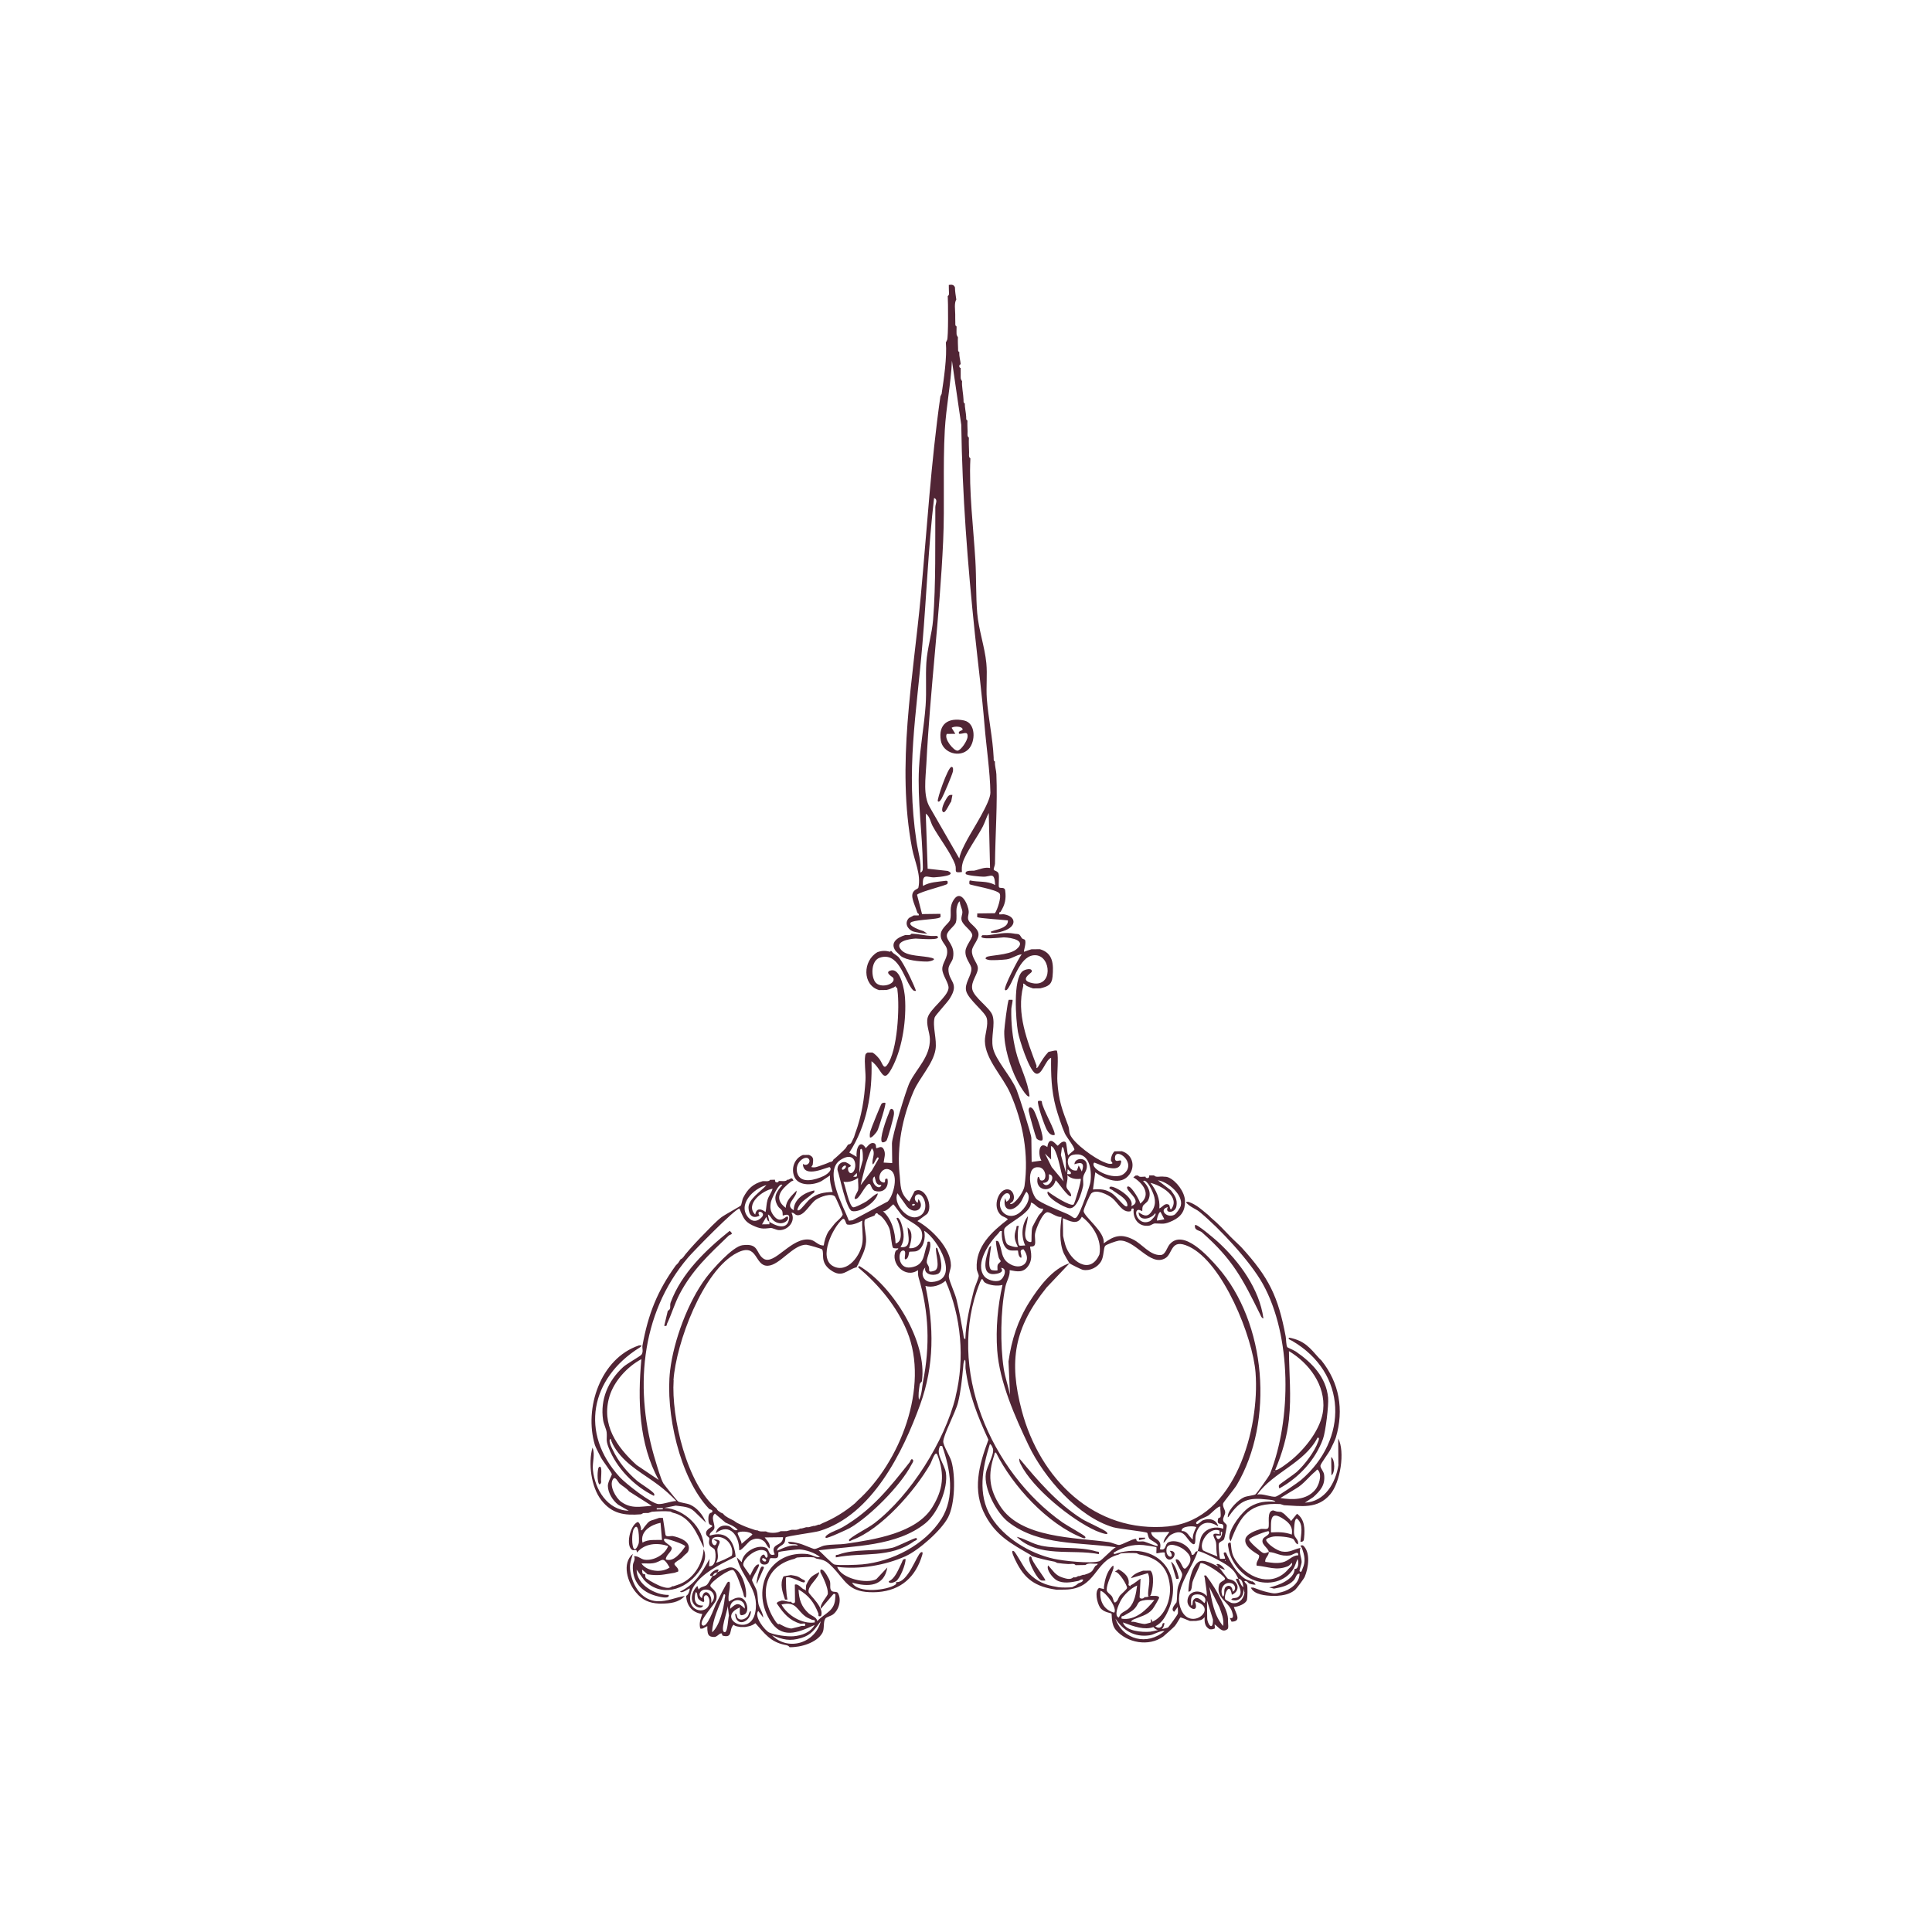 <svg viewBox="0 0 400 400" xmlns="http://www.w3.org/2000/svg" id="Illustration"><defs><style>.cls-1{fill:#512535;}</style></defs><path d="M251.83,323.87c.22.17.35.41.51.63.41.18.85.44,1.27.49-.31-.54-1.22-1.45-1.78-1.12Z" class="cls-1"></path><path d="M259.22,327.45c-.41-.22-.96-.26-1.51-.63-1.73-1.17-3.06-3.49-3.88-5.38-1.05-.26.02,1.03-.23,1.27-.04.03-.97.05-1,.01-.11-.11-.37-2.78-.26-3.12.15-.46.9-.54,1.09-.94.12-.26.63-2.64.55-2.87-.12-.38-.68-.55-.74-1.06-.07-.57.4-1.08.42-1.56.03-.62-.61-1.2-.42-1.92.06-.23,2.36-3.03,2.81-3.78,7.79-13.19,6.18-33.6-3.96-45.14-1.88-2.14-7.11-8.02-9.93-4.7-.6.71-.84,2.15-1.85,2.21-2.21.12-3.85-2.29-5.67-3.2-2.52-1.26-3.96-.82-6.15.79.45-2.27-4.01-5.46-4.14-6.68-.04-.41,1.31-3.41,1.6-3.68,1.03-.93,3.35.22,4.31.97,1.17.92,2.1,3.14,3.8,2.74.26-.06,0-.79.66-.52-.25,2.05,1.03,3.83,3.2,3.49.46-.07.8-.45,1.23-.45,1.58.01,1.82.29,3.63-.56,1.78-.84,2.63-2.1,2.56-4.14-.06-1.8-1.78-4.13-3.43-4.83-.5-.21-.8-.1-1.19-.18-.56-.05-1.41.24-1.78-.23-.17-.01-.34.01-.51,0h-.51s.04.24,0,.26c-.02.39-.74.4-.76,0-.08,0-.17.01-.25,0-.41,0-1.05.17-1.27-.24-.16-.02-.34.03-.51,0l-.49.37c1.99,1.2,3.81,3.58,1.44,5.44-.18-.82-1.63-3.23-2.33-3.51-.31-.12-.49.07-.37.38.41,1.03,3.16,2.76.8,3.67.95-1.71-3.77-4.47-4.36-4-.45.37.37.56.48.65.96.77,2.7,1.56,3.06,2.77.1.33.15.78-.32.59-.54-.22-2.04-2.17-2.86-2.71-1.28-.83-2.39-.88-3.89-.76l.47-3.55c1.99,1.38,5.31,2.92,7.09.42,1.27-1.78.55-4.17-1.58-4.79l-1.52.02c-.49.44-.81,1.37-.73,2.04,0,.03.37.19.26.5-.68.16-1.01-.05-1.52-.23-1.98-.71-6.42-3.9-7.22-5.8-.24-.58-.14-1.17-.34-1.71-1.33-3.55-2.01-5.25-2.28-9.2-.11-1.66.28-4.98-.06-6.31-.08-.31-.39-.1-.52-.15l-1.26.27c-.88.91-1.37,1.78-1.99,2.81-.08.13-.34.64-.5.51-.03-.16.04-.39,0-.51-1.91-5.14-4.19-10.72-2.74-16.43.04-.14-.03-.34,0-.51.12-.1.61.42.76.5.36.17.89.38,1.27.49l1.52-.02c1.52-.38,2.36-.69,2.52-2.42.23-2.54.14-4.88-2.62-5.68l-1.77.02c-.57.17-.97.33-1.51.52-.15-.16.55-1.87.17-2.48-.07-.11-.44-.15-.58-.3-.22-.24-.37-.64-.57-.77-.37-.23-.82-.12-1.09-.22-1.89-.34-3.45.11-5.31.32-.41.05-.85-.02-1.26.02-1.28,1.12,4.14.43,4.45.44,1.61.05,4.88.66,2.55,2.51-1.58,1.25-5.74,1.16-6.18,1.6-.4.39.11.44.36.53.51.19,3.14.01,3.82-.08,1.23-.17,1.98-.92,3.15-1.05-.66.83-3.85,6.95-3.45,7.38.28.3.68-.39.8-.59,1.24-1.98,2.51-6.78,5.56-6.6,3.22.2,3.56,6.61-.63,5.79-3.04-.59-.28-2.08-.21-2.35.22-.9-1.37-.56-1.91-.11-1.99,1.67-1.37,10.01-.94,12.52.27,1.59,2.29,7.92,3.62,8.61,1.31.69,2.07-2.85,3.25-3.22-.05,3.48.06,6.79.96,10.17.38,1.42,1.29,4.2,1.89,5.5.33.73,2.04,2.84,1.97,3.36-.01.09-1.1.89-1.27,1.18-.28-.5-.28-2.57-.56-2.76-.71-.46-1.52.75-1.62.75-.21,0-1.77-2.44-2.15.28-1.84-1.4-1.97,1.61-1.23,2.8l-2.02.28-.06-4.94c0-.81-2.55-8.74-3.04-9.96-1.15-2.86-4.42-6.2-4.93-8.8-.43-2.21.53-4.72-.06-6.61-.5-1.61-3.84-3.7-4.2-5.44-.35-1.67,1.26-3.15,1.15-4.5-.07-.93-1.31-2.07-1.22-3.51.07-1.04,1.52-2.31,1.35-3.54-.18-1.21-1.74-1.93-2.08-2.77-.25-.61.11-1.19.06-1.81-.1-1.41-1.6-4.62-3.05-2.47-1.14,1.69-.41,2.86-.8,4.23-.19.67-1.79,1.63-1.93,2.88-.19,1.56,1.11,2.14,1.29,3.27.27,1.7-1,2.66-.98,4.05.02,1.29,1.42,2.93,1.29,3.98-.22,1.81-3.85,4.27-4.32,6.06-.37,1.44.43,3.02.46,4.43.08,3.66-2.7,6.03-4.17,8.96-.76,1.51-3.7,11.29-3.68,12.67l.05,3.8v.25s-1.77-.1-1.77-.1c.09-.96.49-1.77.03-2.72-.5-1.04-1.35-.08-1.58-.3-.06-.06.08-.82-.42-.99-.76-.26-1.27.56-1.73,1.02-1.27-2.04-2.12.3-1.88,1.8l-1.53-.88c3.62-5.54,4.81-12.34,4.59-18.92,2.41,1.72,2.3,5.39,4.54.8,1.93-3.96,2.7-9.55,2.4-13.94-.09-1.3-.83-6.24-2.97-5.64-1.4.39.44,1.36.51,1.49.76,1.33-2.77,2.44-3.78.79-.83-1.34-.73-4.37,1.04-4.94,3.78-1.23,4.91,4.02,6.46,6.22.24.35.48.75.98.66.1-.1-.92-2.26-1.08-2.61-.53-1.15-1.75-3.56-2.55-4.44-.12-.13-.78-.58-1.02-.75-.17-.12-.33-.42-.51-.5l-.15.2c-.92-.24-1.74-.26-2.64.09-3.05,1.75-3.17,6.82.35,7.85l1.52-.02c.85-.18,1.04-.38,1.51-.53l.37-.26.13.25c.3.13.24.35.27.61.47,3.54.02,12.53-2.14,15.46-.78,1.05-.97-.48-1.65-1.31-.36-.44-.89-1.02-1.39-1.27h-1.01c-.3.22-.42.19-.49.65-.23,1.43.15,3.51.06,5.07-.23,3.87-.79,7.43-2.14,11.05l-.24.76c-.07.17-.16.34-.25.51-.27.54-.26.87-1,1.03-.18.24-.31.53-.5.77l-.5.51c-.38.38-1.65,1.55-2,1.8-.12.36-.38.5-.75.52-.4.21-1.54.63-2.02.78-.58.18-1.01.43-1.77.27-.1-.06.23-.37.25-.51.13-1.13.23-1.61-.78-2.02l-1.27.02c-1.78.71-2.51,2.86-1.72,4.58.9,1.94,3.96,1.7,5.58.82l1.76-1.16c-.08,1.17.23,2.3.55,3.41-1.88.09-3.16.28-4.67,1.45-.6.47-1.79,2.1-2.25,2.31-.81.36-.06-.89.12-1.13.67-.92,1.66-1.4,2.43-2.13.27-.25.7-.27.57-.82-2.03.43-4.24,1.8-4.26,4.1-2.07-1.13.72-2.6.59-4.06-.99,1.03-2.19,2.06-2.24,3.57-2.7-1.99-.88-3.9,1.1-5.44.36-.28.73.05.22-.65-.08.02-.18-.02-.25,0l-.5.26c-.08.01-.17,0-.25,0-.27.42-1.04.27-1.52.27-.08,0-.17,0-.25,0-.01.39-.73.4-.76,0-.04-.02.03-.22,0-.25h-.51c-.17.02-.34,0-.51.01-.28.45-1.04.23-1.52.27-2.03.56-3.1,1.57-4.05,3.42-.25.48-.32,1.4-.51,1.64-.15.19-3.32,1.89-4.04,2.44-.63.48-1.33,1.19-1.92,1.75l-1.5,1.54c-1.36,1.37-2.77,2.87-4,4.36-.31.37-.5.83-1,1.03-.19.23-.32.53-.5.77l-.5.51c-3.84,5.32-5.71,10.09-6.89,16.55-.11.6.24,1.28-.21,1.92-.2.29-3.04,1.87-3.79,2.56-3.1,2.83-4.79,6.73-4.16,10.94.13.88.68,1.93.74,2.58.13,1.37-.24,1.49.41,3.17,1.62,4.22,5.28,7.96,9.31,9.95.17.05.18-.23.12-.38-.25-.56-2.89-2.14-3.58-2.74-2.07-1.78-3.84-3.92-5.01-6.4-.21-.44-1.04-1.98-.42-2.27.21.83.66,1.6,1.14,2.3,2.28,3.32,5.8,5.03,8.84,7.35,1.29.98,2.48,2.06,3.61,3.23-1.14.05-2.57.67-3.68.64-1.46-.04-6.88-4.32-8.02-5.57-8.37-9.14-6.06-20.46,4.06-26.8.46-.29.7-.56-.1-.47-7.97,2.68-11.42,13.02-9.11,20.63.12.39.94,1.98,1.2,2.49.42.81,2.2,3.09,2.31,3.53.04.16-.85,1.61-.83,2.43.02,1.44,1.02,3.05,2.15,3.9l2.17,1.24c-4.4-.09-7.01-4.44-7.41-8.42-.17-1.68.51-3.18-.09-4.65-.92,3.22-.28,8.16,1.8,10.85,2.22,2.87,4.77,3.23,8.24,2.96l.5-.26c.33-.03.68.01,1.01-.01l.76-.26c1.02-.09,2.82-.16,3.8-.05l.51.25c3.63.81,4.98,4.19,6.42,7.27.13-4.1-4.11-8.15-8.2-8.26l2.4-.48c1.39.22,2.71.15,3.81,1.17l2.45,2.37c-.59-1.53-1.8-3.1-3.34-3.75-.69-.29-2.03-.39-2.47-.68-.2-.13-2.83-3.41-3.01-3.7-.53-.88-1.25-3.4-1.59-4.52-4.47-14.41-3.33-30.5,6.7-42.25,1.12-1.31,9.76-10.17,10.63-10.14.75,1.62.89,2.62,2.64,3.44,1.68.79,2.21.78,3.78.59.44-.06,1.13.4,1.75.43,1.86.1,3.54-1.82,2.61-3.59.51-.09.67.43,1.16.5,1.45.2,2.67-2.35,3.89-3.2.81-.57,3.21-1.49,3.97-.64.13.15,1.57,3.44,1.58,3.64.01.53-1.3,1.48-1.7,2-.28.36-1.13,1.4-1.25,1.59-.47.75-.87,1.97-.97,2.87-1.06.12-1.74-.98-2.73-1.17-3.92-.77-7.5,5.5-9.79,3.88-1.58-1.12-.83-3.23-4.33-2.75-2.04.28-6.18,4.97-7.49,6.7-3.75,4.95-6.74,13.06-7.47,19.23-1.02,8.59,1.95,22.23,8.04,28.62.21.22.98.2.64.74-.1.16-.78-.09-.76,1.41.02,1.42.43,1.02.79,1.39.24.24-1.39.59-1.26,1.65.06.5.55.65.65.88.13.32-.24.83.08,1.47.25.49.92.59,1.06.97.32.9.34,3.58-1.18,3.39l.11-1.52c-1.6,2.86-3.05,5.31-6.12,6.79.39.49,1.94-.75,2.01-.66.01.47-.29,1.36-.74,1.53.1,2.05,1.27,3.49,3.34,3.76-.3.94-.64,1.62-.49,2.67.09.64.27.26.53.36l1-.52c.02.25-.01.51.01.76.09.86.15,1.49,1.41,1.49.68,0,1.14-.93,1.59-.71.04.02.02.4.22.45,2.15.54,1.19-1.34,2.21-2.27.45.39.9.35,1.4.46h1.01c.91-.17,1.29-.2,2.11-.78,1.94,2.16,3.09,3.85,6.04,4.47.4.08.78.1,1.02.49,2.23.08,5.66-.89,6.82-2.98.45-.81.11-2.21.59-2.93.26-.38,1.13-.5,1.64-.9,1.23-.97,1.77-3.1.94-4.46-.29-.26-.76-.15-1.02-.24-.83-.3-.4-1.35-.59-2.09-.14-.56-1.11-2.25-1.62-2.44-.56-.21-.32.46-.37.51.58,1.08,1.61,3.23,1.55,4.43-.03.57-1.75,2.17-1.46,3.16l2.62-3.07c.55-.11.39.24.38.62-.06,3-2.06,3.2-3.73,4.99-.15-.86-1.18-1.06-1.8-1.62-1.52-1.38-1.99-2.89-2.08-4.92,2.14,1.24,3.2,2.67,4.09,4.92.14.37-.23.74.54.59.85-1.67-2.43-4.42-2.54-4.94-.28-1.36,2.12-2.87,2.18-4.17-1.52.85-1.81.87-2.64,2.57-.13.26-.05.62-.11.76v.51s-.25-.25-.25-.25c-.44.13-1.28-1.33-2.04-.99l.04,3.54c-.01.39-.74.4-.76,0-.17,0-.34.02-.51,0-.39-.03-.8-.23-1.27-.24-.08,0-.17,0-.25,0l-.76.26c-.36.36-.27.24,0,.64,1.19,1.78,2.46,3.23,4.61,3.86.25.07.71-.06,1.01-.01.16.81-.29.39-.75.51-.36.1-.59.19-1.01.27-1,.17-.78.43-2.03.03-.46-.15-1.07-.51-1.53-.74-.06-.03-.17.36-.77-.5-3.52-5.11-2.61-11.41,3.89-12.97l.5-.26c.85-.11,2.7-.14,3.54-.04l.51.25c1.32.25,1.84.35,2.8,1.23l.51.5c2.68,2.75,3.2,5.02,7.66,5.22.55.03,1.22.02,1.77-.02,4.77-.37,7.83-3.12,9.18-7.68.1-.33.17-.77-.29-.53-.81.42-2.7,6.42-5.12,6.14.03.24.08.37-.15.53-1.61,1.15-7.77,1.94-8.97-.42,3.31.95,6.64.85,7.3-3.13l-2.27,2.41c-1.96,1.06-7.31-.09-8.11-2.54,4.54.6,9.99-.32,14.15-2.2,2.74-1.24,7.42-5.36,8.81-8.04,1.45-2.79,1.55-8.58.7-11.59-.27-.98-1.71-3.25-1.7-4.12.03-1.37,2.55-6.04,3.05-8.04.58-2.31.83-4.81,1.05-7.1.06-.57.03-1.28.36-1.78.25,0,.11,1.43.15,1.77.66,5.31,2.52,9.97,4.74,14.78-1.92,5.15-3.45,10.5-.61,15.73,2.28,4.2,5.36,5.8,9.26,8.07.11.06.22.11.26.25,1.59.55,3.17.89,4.83,1.21l.51.25c.75.12,1.52.18,2.28.23.48.03,1.23-.21,1.52.23.67,0,1.35-.02,2.03-.03.6-.55,1.74-.17,2.53-.28.03.3-.41.38-.5.51-.56.81-.4,1.06-1.5,1.54l-.76.26c-.07.03-.18-.02-.25,0l-.76.26c-.08.02-.17-.01-.25,0l-.5.26c-.16.02-.34,0-.51,0-.63.59-1.57.25-2.28.03-1.49-.47-1.93-1.46-2.94-2.5-.45.94,1,2.63,1.76,3.07,1.33.77,3.06.43,4.49.14.21-.04.57-.44,1.01-.26-.09.58-.72.59-1,.77-.25.16-.39.39-.75.52l-.5.26c-.62.11-2.12.1-2.79.03l-1.27-.24c-2.21-.42-4.04-1.52-5.46-3.25-.59-.72-2.2-3.8-2.61-4-.82-.39.27,1.73.37,1.93,1.89,3.95,4.2,5.46,8.47,6.06.59,0,1.18-.01,1.77-.02,6.59-.11,6-5.99,11.05-7.23l.5-.26c.77-.11,2.5-.12,3.29-.04l.51.25c3.83.63,6.06,2.66,6.38,6.67.21,2.68-1.02,6.11-3.63,7.26-.08-.23-.14-.44-.34-.54-.01.23.02.45.07.65-.1.03-.18.09-.28.12-1.27.37-1.09.25-2.28.03-.29-.05-.54-.17-1.02-.24-.16-.02-.34.02-.51,0-.12-.13.31-.43.5-.51,1.35-.59,2.8-.84,3.88-2.09.22-.25,1.41-2.27,1.38-2.4-.11-.5-1.15-.35-1.52-.37-.16,0-.34,0-.51,0-.38.27-.33.2-.76.26-.08.01-.17,0-.25,0-.1.37-.98.43-1.01.01l.2-3.8c-.07-.1-1.56,1.22-2.01,1.29l-.12.25-.38-.25c.37-1.6-.87-2.62-2.07-3.27l-.75.51c.89-.08,2.61,2.9,2.53,3.36-.05.3-1.15,1.21-1.46,1.57-.29.35-.39.87-.63,1.14-.75.86-.66-.42-1.04-.97-.31-.45-1.07-.82-1.08-1.35-.02-1.24,1.08-3.27,1.41-4.5-.07-.04.2-.9-.39-.25-1.01,1.11-1.39,2.64-1.59,4.08-.02.16.02.34,0,.51l-1.01-.24c-.98.69-.4,3.11.19,4.03.67,1.04,2.26,1.15,2.38,1.28.12.14-.13,2.23.92,3.42,2.33,2.67,6.82,3.48,9.79,1.34.27-.2,2.14-1.88,2.4-2.17.33-.36,1.06-1.71,1.14-1.77.14-.1,1.58.59,2.01.72l1.27-.02c.77-.17,1.09-.02,1.76-.78-.06,1.06.02,1.98,1.05,2.52h.51c.54-.22.62.14.5-1.03.81.52,1.53,1.85,2.65,1.01.31-.23.11-1.14.13-1.55.08-1.56-.56-2.71-1.27-4.21-.9-1.89-2.01-3.69-3.28-5.36-.64-.08-.3.18-.26.52.13,1.26.42,2.51.44,3.78-1.29-1.57-3.93-1.25-4.03.96-.08,1.66,2.59,2.7,1.52.09,5.17,1.27-.84,6.34-2.82,1.73-1.77-4.13,2.2-8.29,3.44-12.12-.86.03-.42.81-1.25.77-.24-1.92-3.2-3.42-4.85-2.6-.78.39-.36,1.84-1.75,1.42.62-2.38-1.56-1.8-1.82-3.52l3.8-.05c-.48.71-1.16,1.37-1.24,2.29.59-.48.93-1.38,1.65-1.76,2.62-1.39,2.89.69,4.16,1.77,1.05.89.69-.87.86-1.63.57-2.59,2.5-3.26,4.67-1.82-.39-1.49-1.89-1.77-3.2-1.25-.41.17-1.38,1.36-1.37.42.66-.73,1.87-.98,2.6-1.47.33-.22,2.11-2.11,2.42-1.76-.08.65.16,1.5.02,2.1-.04.19-.44.16-.49.36-.47,1.97,1.43.21,1.03,2.09-1.84-.7-4.11.1-4.67,2.08-.24.85-.27,1.57-.59,2.55.87-.03,5.3,2.34,6.2,3.01,1.3.96,1.55,1.4,2.23,2.72.8.01.95,1.08,1.03,1.76-.51-.31-.77-1.25-1.03-1.76-.2,0-.52-.09-.51.14.4,1.02,1.68,2.76.41,3.65-.47.33-1.27.06-1.37.54,1.59.61,2.7-.76,2.5-2.31l.23.86c-.18,1.36-1.28,2.5-2.74,2.1-.11-.03-1.19-.62-1.22-.68-.46-.77.9-3.94,1.34-.99,1.36-.57,1.65-2.06.34-2.91-.41-.26-1-.28-1.2-.44-.12-.1-1.58-2.06-1.87-2.45-1.03-.45-3.17-1.76-4.21-.98-1.48,1.12-2.02,4.38-2.06,6.12.83.11.67-1.43.87-2.03.44-1.31,1.17-2.5,1.61-3.81.59-.44,4.67,2.26,5.08,3.09.18.51-.97.53-1.19,1.33-.78,2.75,2.05,3.54,2.68,5.61.22.71.41,1.48-.47,1.28l.36.76c2.14-.03.92-1.68.47-3.04.82-.03,2.48-.62,2.72-1.48.11-.39.17-2.73.01-3.11-.05-.13-.64-.65-.52-.75.49-.19.76.4,1.02.49.39.14.85.25,1.27.23-.1-.35-.47-.58-.77-.75ZM239.56,252.72c-.15-.28.43-2.01.73-1.78l.78,1.51-1.51.27ZM244.47,249.63c-.12.47-.96,1.72-1.39,1.91-1.61.71-3.21-1.18-1.28-1.62-.78,1.36,1.5,1.3,1.76-.16.27-1.45-.34-2.23-1.13-3.31l-2.72-2.08c2.06.26,5.32,3,4.76,5.26ZM242.44,250.41c-.29-.12-.23-.85-.43-.97-.85-.5-1.32.49-1.98.75.18-1.98-.65-3.79-1.84-5.29,2.21.52,6.3,2.9,4.25,5.52ZM235.63,250.5c.29-.08.81.29.86.23.04-.04-.04-.66.12-1.01.18-.39.85-.72,1.09-1.19.77-1.52.06-2.9-1.03-4.01.59-.4,1.4,1.08,1.66,1.63.76,1.55,1.2,2.93.24,4.48-.85,1.37-1.6,1.23-2.83.36,0,1.95,2.57,1.47,3.42.21.44.25-.89,1.55-1.12,1.65-2.27,1.01-3.51-2.05-2.4-2.36ZM226.5,240.73c.17-.25,4.76,2.55,5.52.26.55-1.65-1.2.22-1.18-1.25.03-2.48,4.73,1.08,1.78,3.33-1.92,1.47-7.05-1-6.12-2.35ZM128.62,310.94c-1.14-.82-2.54-3.34-1.73-4.66.5-.8,1.04.56,1.4.89.59.53,1.41.92,1.94,1.6l4.71,2.99c-2.35.16-4.25.67-6.32-.82ZM137.23,312.49l-1.26.02v-.25s1.26-.02,1.26-.02v.25ZM136.4,306.42l-4.6-3.1c-4.13-3.76-7.37-8.39-5.61-14.23.95-3.15,3.71-6.16,6.6-7.69-.77,8.39-.57,17.5,3.6,25.03ZM159.96,246.11c-.24.85-.8,1.44-1.06,2.34-.23.79-.22,1.68-.4,2.49-.96-.73-1.9-.87-2.14.53-2.19-2.17,1.52-5.01,3.6-5.36ZM154.97,252.12c-2.39-2.68,1.03-6.08,3.72-6.76-1.07,1.25-3.78,2.9-3.72,4.7.06,1.5.81,2.35,2.28,1.64-.91-1.41,1.5-.77.45.33-.85.89-1.87,1.04-2.73.08ZM163.29,252.73c-.57,2.01-2.82.99-4,.23,0,.17,0,.34,0,.51l-1.52.02.87-1.53c.27.53.11.66.64,1-.02-.53-.29-.99-.27-1.52.52.27.67.86,1.15,1.26,1.66,1.39,3.49-.16,2.91-.8-.31-.33-1.44,1.72-2.9-.23-.7-.93-.78-1.65-.57-2.78.1-.53,1.65-4.18,2.38-3.56-1.26,1.46-2.02,2.55-.92,4.4.23.38.69.62.85.92.18.34.11.96.15,1.01.07.09,1.79-.89,1.23,1.07ZM170.49,243.5c-1.58.74-4.78,1.74-5.44-.68-.6-2.2,1.78-3.74,2.41-2.86.48.67-.38,1.62-1.23,1.01.1,3.27,5.33.44,5.58.69.63.65-.78,1.59-1.32,1.84ZM250.37,328.57l2.08,4.15c.46,1.31.98,2.48.8,3.92-1.89-2.04-2.38-5.39-2.88-8.07ZM249.9,331.36l1.23,3.94c.04,2.57-1.17.95-1.19-.27l-.05-3.67ZM247.09,331.25c-.33.44.01,1.14-.46,1.17-.04-.88-.26-2.1.87-2.29,1.15-.2,2.55.5,1.9,1.75-.15.13-1.41-1.84-2.31-.63ZM227.62,259.72c-1.94,4.41-6.07,1.33-7.07-2-.09-.29-.45-1.7-.45-1.84l-.05-3.67c1.45.59,3.04,1.55,3.93-.3,2.28,1.74,4.21,4.76,3.64,7.82ZM219.87,237.52c.36-.07.36.44.43.7.45,1.52.38,3.03.39,4.6l-1.04-3.7.22-1.61ZM221.7,242.69c.13.55-.25.38-.75.39l.11-1.01.64.63ZM217.62,240.08l-.03-2.79c.26.03.49.31.62.52.92,1.45,1.47,5.03,2,6.79l-2.47-2.97-1.39-2.8,1.28,1.25ZM217.15,243.12c1.79.17-.19,3.44-1.25,1.79,1.17,0,1.38-.75,1.25-1.79ZM215.17,241.67c1.53.26,1.7,3.01.37,2.73-.4-.08-.24-.81-.66-.74-.83,2.88,2.91,3.6,3.68.71.4.18,2.7,3.78,3.21,3.25.06-.78-.88-1.23-.97-1.91-.07-.58.38-1.65.16-2.38.86.73,1.67.85,2.79.73.21.19-1.22,5.12-1.48,5.32-.65.48-4.65-2.11-5.32-2.7-.73.99,3.42,3.43,4.51,3.48,1.54.07,2.45-3.19,2.76-4.51.15-.66-.06-1.33.05-1.95.16-.92.98-1.42.71-2.8-.26-1.32-2.47-1.22-2.53.15,1.6-.58,2.13-.17,1.53,1.5l-.65-1.25-.36,1.02c-1.92.39-2.67-2.8-.86-3.22,3.42-.79,3.99,3.03,3.66,5.57-.13.97-1.7,5.08-2.18,6.13-1.05,2.3-1.09,1.21-2.56.56-1.32-.58-5.77-2.33-6.52-3.19-1.2-1.4-2.36-6.99.67-6.48ZM212.27,257.87c-.32-.05-1.06.13-1.24-.01-.39-.32-.41-3.36-.08-4.02-.71-.12-.42.16-.56.56-.54,1.53-.35,2.31.36,3.74-.29.22-1.93-.24-2.22-.54-.47-.5-.74-2.42-.61-3.1.19-1.05,5.67-3.29,5.51-5.51.93.12,1.34,1.4,2.54,1.24-.04.69-.7,1-1.04,1.61-.22.38-1.09,1.96-1.17,2.17-.29.81-.13,2.98-.24,3.09-.13.13-.65.02-.88-.25-.98-1.14.15-3.72.18-5.06-1.33,1.71-1.44,4.15-.56,6.08ZM206.95,257.56c-.16-.39-.22-.73-.76-.63.06,1.13.31,2.29.57,3.39.08.32.43.69.43.78,0,.18-.52.45-.64.82-.1.32.01,1.04-.03,1.09-.06.07-1.05.04-1.28-.1-.9-.58-.11-3.94-.05-4.95-.38.05-.58.9-.67,1.22-.57,1.89-1.31,5.16,1.82,4.54,1.83-.37.86-1.15.93-1.22,1.41.05.64,2.19-.29,2.6-.91.4-2.65-.1-3.24-.91-1.94-2.64,1.1-6.96,2.98-8.86.22-.22.21-.56.71-.43-.11,1.35.16,3.64,1.75,3.98.41.09,1.52-.02,1.58.04.06.06-.01,1.3.66,1.5.31-.62-.69-1.6.48-1.78,2.02,2.62-.53,4.76-3.22,2.79-1.39-1.03-1.2-2.53-1.74-3.86ZM211.03,249.28c.72-.82.85-1.74,1.48-2.55,1.35,1.25-.43,3.67-1.58,4.47-2.53,1.77-5.06-1.17-3.35-3.52,1.19-1.65,2.36.32.78,1.13l-.26-.76c-.61,2.51,1.26,3.11,2.93,1.23ZM186.25,243.14c-.58-5.81.55-11.74,2.91-17.21,1.2-2.79,4.01-5.62,4.52-8.6.36-2.1-.68-4.86-.17-6.67.13-.46,2.61-3.08,3.14-3.94,2.07-3.3-.28-3.41-.29-6.03,0-.9.79-1.57.94-2.34.52-2.66-1.37-3.48-1.27-4.72.08-.95,1.63-1.85,1.88-2.68.26-.86.02-1.92.14-2.87.04-.29.3-1.39.68-1.46-.03.72.49,1.5.52,2.17.03.57-.31,1.01-.17,1.69.24,1.13,2.11,2.12,2.22,3.11.07.67-1.32,2.13-1.41,3.3-.13,1.63,1.23,2.75,1.23,3.7,0,1.46-1.46,2.98-1.09,4.56.41,1.76,3.91,4.34,4.26,5.64.39,1.43-.41,3.35-.38,4.76.07,3.77,3.74,7.36,5.24,10.78,2.66,6.07,3.88,12.7,2.96,19.24-.15,1.06-1.51,3.05-2.45,3.61-.2.12-.79.22-.39-.14,1.07-.44.73-2.44-.35-2.74-2.07-.58-3.7,3.58-1.65,5.3.42.36,1.03.42,1.4.86-3.32,2.54-6.73,5.65-6.45,10.21.04.57.43,1.13.42,1.51,0,.41-.82,2.23-1,2.92-.83,3.3-1.67,6.75-1.78,10.15-.38.01-.38-.9-.44-1.21-.44-2.36-.81-4.7-1.4-7.03-.32-1.29-1.41-3.58-1.56-4.56-.11-.72.43-1.71.42-2.48-.03-3.55-4.03-7.56-6.94-9.16l1.97-1.45c1.4-1.49-.39-5.97-2.55-4.74l-1.11,2.16c-2.02-1.79-1.75-3.33-1.99-5.66ZM194.11,263.79c1.41-.63.57-3.63.14-4.75-.1-.26-.09-.75-.45-.69-.21,1.14,1.07,4.31-.38,4.76-1.47.46-.9-.2-1.11-.8-.12-.35-.43-.7-.44-.98-.03-1.09,1.09-2.89.64-4.24-.72-.12-.41.18-.56.56-.8,2.07-.43,4.3-3.36,4.75-2.77.43-2.71-3.25-1.75-3.47,1.21-.29-.02,2.16.77,1.76.56-.29.55-1.42.65-1.5.12-.1,1.05-.01,1.5-.16,1.46-.48,1.95-2.86,1.58-4.21,2.9,1.74,7.6,10.21,1.62,10.6-1.78.12-2.57-1.83-1.39-3.01-.35,1.38,1.5,1.82,2.55,1.35ZM182.81,250.76c.75.16,2-1.41,2.13-1.41.16,0,1.44,1.97,2.05,2.51,1.03.9,3.44,1.88,3.8,3.03.55,1.73-.57,3.78-2.58,3.53.43-1.39.99-3.29-.3-4.3.02,1.54,1.04,4.43-1.47,4.07.88-1.33.73-2.84.34-4.32-.13-.49-.69-2.21-1.17-1.62.7,1.28,1.68,4.76-.19,5.2-.1-2.41-.77-5.04-2.61-6.68ZM188.87,249.55c-.17-.09.14-.43.5-.25.17.09-.14.43-.5.25ZM187.76,249.79c1.61,1.92,3.99.33,2.37-1.53l-.12.76c-.78-.35-.85-1.56.01-1.73,1.46-.3,2.75,4.04-.29,4.71-2.05.45-4.88-2.9-3.92-4.95l1.95,2.74ZM180.5,237.75c.92.89-.08,2.19.17,3.29.3.22,1.03-2.24,1.25-1.16l-1.38,2.41-2.35,3.08c.6-2.57,1.18-5.23,2.31-7.62ZM182.49,245.33c-.19.66-.75.55-1.19.18-.48-.41-.93-1.46-.23-1.94.27.87.2,1.85,1.41,1.76ZM178.1,238.03c.63-.87.55,1.88.53,2.15l-.72,2.67.19-4.81ZM174.07,240.11c3.74-2.35,3.5,3.06,1.94,2.76-.38-.25-.5-.69-.41-1.11.05-.22,1.48-.19-.51-1.15-1.01-.17-1.77.6-1.7,1.6.46,1.27,1.81,8.25,3.02,8.53,1.68.39,5-1.89,5.34-3.62-.21-.21-1.98,1.38-2.34,1.6-.45.28-2.4,1.34-2.78,1.23-.84-.23-1.59-4.42-2-5.27,1.18.14,2.06-.19,3.03-.8-.06.83.16,1.8-.02,2.61-.03.15-1.31,2.11-.31,1.7.7-.29,1.69-2.57,2.5-3.07.56-.22.49,1.21,1.33,1.45,1.79.52,2.93-.78,2.58-2.51-.94-.23-.1.9-.87.76-1.72-.31-.43-3.69,1.5-2.56,1.72,1,.64,5.22-.56,6.49l-7.3,3.89-.75.1c-1.11-2.95-5.39-10.31-1.7-12.62ZM177.39,242.85c.09.82.08.84-.75.77l.75-.77ZM175.1,241.36c.26.26-.49,1.02-.75.77-.26-.26.49-1.02.75-.77ZM174.47,252.38c.55-.26.59,1.06.94,1.14.96.23,2.28-.35,3.11-.81-.1,1.42.2,3.05.05,4.43-.28,2.68-3.13,6.63-6.11,4.99-3.12-1.72-.02-8.03,2-9.75ZM139.44,285.75c.51-7.53,6.07-22.81,13.21-26.39,4.34-2.18,3.5,2.84,6.34,2.7,2.5-.12,5.29-4.51,8-4.34.34.02,3.13.81,3.22.96.51.8-.5,2.64,1.73,4.25,2.49,1.8,3.3-.04,5.44-.57-.01-.22.19-.37.25-.51.69-1.62,1.54-2.89,1.68-4.74.11-1.43-.53-3.44-.29-4.48.07-.31,1.66-.77,2.02-.95.06-.03.14-.42.42-.49.27-.06.3.21.34.22.94.33,2.07,2.15,2.38,3.08.27.82.4,3.57.74,3.87.15.12.38.06.52.1.12.04.35-.03.51,0,.16.17-.47.43-.5.51-1.17,2.57,1.97,5.85,4.61,4,0,.51-.02,1.04.13,1.54,2.16,7.14,2.37,14.19.92,21.5-.24,1.22-.22,2.62-.84,3.81-.21-.96,0-2.16.14-3.13.05-.37.44-.64.45-.68,1.21-8.21-6.05-19.82-12.96-23.9-.1.05-.19.24-.25.26,4.28,3.63,8.02,8.06,10.16,13.3,4.65,11.4-1.44,27.16-10.32,35.08-.14.13-.26.31-.5.51-2.06,1.73-4.3,3.11-6.79,4.14-.14.06-.27.18-.5.26-.08.03-.18-.02-.25,0-.25.08-.41.17-.76.26-.08.02-.17-.02-.25,0-.36.1-.62.18-1.01.27-.15.03-.35-.02-.51,0-.24.05-.55.19-1.01.27-.08.01-.17,0-.25,0-.04,0-.27.2-.76.26-.33.04-.68-.02-1.01.01l-1.01.27c-.42.03-.85,0-1.27.02-.72.44-2.36.45-3.04.04-.33-.01-.68.04-1.01.01-.5-.04-.71-.24-.76-.24-.08-.01-.17.02-.25,0-.36-.08-.5-.16-.76-.24-1.07-.33-2.05-.74-3.05-1.23-.45-.22-.6-.41-.77-.5-.66-.36-1.07-.5-1.78-.99-.28-.2-.39-.41-.51-.5-.14-.11-.37-.14-.51-.25-.3-.22-.63-.34-.77-.75-6.18-4.97-9.45-18.99-8.93-26.61ZM152.74,317.37c.3-.44,2.61-.36,3.04.34l-2.25,1.93c.08-.49-.94-2.05-.79-2.27ZM148.55,320.63c.14-.97,1.35-1.86-.86-1.93l.76.5c-.39,1.98-2.02-.64-.33-.95,2.08-.38,3.89,1.74,3.42,3.78-.04.19-3.09,1.63-3.29,1.47.71-.91.2-2.17.29-2.87ZM150.92,334.49c-.19.56-.25,3.4-.84,3.43-1.18.05.56-4.38.59-5.41l.25,1.98ZM150.05,330.88c-.2,2.06-1.04,5.75-2.62,7.07.1-2.82,1.47-5.31,2.44-7.88.47-.06.21.53.19.81ZM153.18,332.82c.04.9-.32,1.95.87,1.47,1.21-.49.68-3.28-.78-3.5-.93-.14-1.61.4-2.38.79-.24-1.15.26-2.33.22-3.42,0-.22.09-.88-.4-.63-.3.15-2.16,3.91-2.49,4.58-.31.62-1.88,5.26-2.84,4.35-.85-.8,2.72-4.36,2.92-5.28.44-2.04-1.33-2.31-1.23-2.94.12-.77,4.07-3.57,4.75-3.15.7.43,1.77,3.91,2.08,4.81.11.33.02.79.52.87.36-1.89-1.04-6.61-3.43-6.24-.47.07-1.95.74-2.46.99-.28.49-.4.68-1,.77-.4.5-.83,1.57-1.26,1.9-.42.32-1.26.32-1.62.92l-.26-.75c-1.15.99-1.71,3.16-.32,4.18.43.31,1.27.55,1.51-.14-1.76.15-1.99-1.37-1.55-2.77.46.11.23.87.55,1.36.13.21.65.58.88.64.69.19.06-.73.35-1.12.51-.68.98.24,1.05.72.39,2.94-3.92,2.92-3.98-.15-.09-4.36,6.18-7.18,9.43-8.79-.31-3.22-1.83-5.49-5.38-4.35-.1-.69.8-.91.95-1.46.25-.92-.83-2.28.13-3.11l2.18,1.86c.9.42,1.86.72,2.54,1.5-.78.42-1.19-.64-1.96-.81-1.24-.27-2.28.22-2.58,1.5,2.92-2.24,4.88.6,4.85,3.49.32.35,1.88-1.68,2.28-1.91.96-.56,1.91-.63,2.82.07.5.38.68,1.25,1.22,1.51.16-1.03-.5-1.54-1.04-2.27l3.8-.05c0,1.99-2.79,1.14-1.73,3.57-1.38.47-.99-1-1.79-1.37-1.8-.84-4.86.9-5.03,2.98l-1.02-1c.96,4.18,4.75,6.54,3.82,11.36-1.02,5.34-8.3,1.15-3.19-.99ZM151.17,333.09c-.19-2.33,3.21-2.47,3.03-.04-1.31-1.31-1.7-1.18-3.03.04ZM145.31,330.88c-.87-.6-.44-1.68.64-1.77,1.67-.14,2.52,1.56,1.28,2.76.35-1.78-1.44-3.44-1.91-.99ZM169.93,335.65c-1.14,4.56-6.77,6.28-10.09,2.91,2.26.91,3.66,1.3,6.08.56,2.09-.64,2.78-1.81,4.01-3.47ZM161.79,332.2c3.11-.76,3.16,1.18,4.97,2.47.48.34.86.45,1.35.68.35.16.69-.17.56.56-2.6.39-5.63-1.46-6.88-3.71ZM167.33,321.77c-7.97-.95-11.87,7.05-7.99,13.58,2.44,4.11,5.76,2.72,9.33,1.08-.89,1.57-2.67,2.19-4.39,2.34-1.27.11-3.85-.25-5.02-.77-.86-.38-3.22-3.31-2.27-4.47l1.03,1.38c-.05-1.03-.8-1.95-.99-2.83-.19-.87-.09-1.7-.36-2.71-.16-.59-.99-1.99-.97-2.24.02-.51,1.7-2.96,1.43-3.22-.88-.24-1.72,2.3-1.87,2.3-.21-.56-1.29-1.76-1.37-2.18-.24-1.25,3.17-4.09,4.73-2.8.28.23.38.98.26,1.14-.45.57-.42-.69-.89-.49-.8.33-1.08,2.07.28,2.05,1.16-.02.92-1.12,1.16-1.27.3-.19,1.11.11,1.5-.16.35-.25.13-1.04.24-1.14.16-.16,3.86-.61,4.41-.57,1.36.1,3.16.71,4.2,1.59-.85.15-1.6-.48-2.43-.58ZM158.63,323c0,.7-1.14.02-.76-.37.14-.15.76.2.76.37ZM194.85,314.55c-3.36,5.28-10.16,8.77-16.33,9.34-1.04.1-4.98.25-5.77.02-.49-.14-2.65-2.45-3.25-2.94,7.2-.92,16.12-.78,22.09-5.59,2.55-2.06,4.76-7.21,4.24-10.5-.26-1.61-1.98-3.65-1.33-5.18.15-.36.05-.39.57-.32,1.7,4.81,2.71,10.59-.21,15.18ZM197.85,289.21c-2.26,9.16-9.33,20.4-16.8,26.14-1.5,1.15-3.74,2.12-5.25,3.38-.09.64.3.24.63.11,6.04-2.19,13.04-10.24,16.18-15.73.33-.58,1.04-3.01,1.48-1.86,1.54,4.03,1.17,7.16-1.05,10.78-3.31,5.41-12.03,6.72-17.87,7.58-1.4.21-2.95.09-4.49.38-.63.12-1.56.72-2.09.7-.32-.01-2.37-.96-3.12-1.13-.78-.18-1.51-.41-2.33-.3.2.81,1.77.14,2.03.73-1.57-.21-2.91.46-4.29,1.07.01-.84,1.14-1.01,1.51-1.65.24-.41.17-.98.27-1.11.22-.28,5.91-1,6.98-1.32,10.93-3.3,17.29-16.32,20.87-26.17,2.95-8.12,2.88-16.15,1.09-24.58,1.36.45,3.12-.13,4.16-1.06,3.26,7.44,4.03,16.1,2.07,24.03ZM218.18,322.73c-4.96-1.09-10.32-4.33-13.01-8.71-2.81-4.59-1.77-10.17-.23-15.02.29-.05.63.86.66,1.01.22,1.21-1.27,3.54-1.49,5.07-.45,3.15,2.22,8.18,4.7,10.08,6.36,4.88,14.71,4.11,22.21,5.18-.81.38-2.9,2.74-3.43,2.9-1.78.55-7.41-.07-9.41-.51ZM238.79,336.86c.28.35.63.57.99.63-.74.17-1.44.31-1.61.33-1.64.15-5.09-.05-5.69-1.92,2.32.87,4.49,1.63,6.31.97ZM237.11,331.27c.62-.07,1.27.01,1.9-.02-1.62,2.06-3.96,4.33-6.79,3.88-.15-.68.18-.44.49-.63.74-.46,1.53-.78,2.15-1.41,1.06-1.09.39-1.59,2.25-1.81ZM231.97,331.51c.68-1.3,2.11-2.67,3.46-3.25-.22,1.6-.51,3.53-1.7,4.71-.47.47-1.18.72-1.65,1.15-.23.21-.38.82-.49.77-1.01-.46,0-2.63.38-3.38ZM227.84,329.36c1.11.21,3.57,3.65,2.84,4.52-2.14-.55-3.07-2.41-2.84-4.52ZM230.96,335.14c1.59,2.46,3.95,3.86,6.98,3.44,1.04-.14,2.11-.98,3.17-.9-3.54,3.08-8.59,1.86-10.16-2.53ZM241.41,322.5c1.14,1.46,2.92-1.49.77-1.42,1.35,1.77-.96,1.61-.66-.39.23-1.59,2.71-.56,3.57.1,1.49,1.16,1.92,2.24.55,3.77-.89.99-.94-1.8-2.16-1.73-.36.4,1.25,2.48,1.28,3.14.02.61-.7,1.84-.88,2.62-.26,1.13-.11,2.27-.3,3.17-.02.11-1.42,1.39-.48,1.95l.75-1.02c-.02.45.09.95.01,1.39-.05.27-1.89,2.79-2.04,2.88-.07.04-.63.18-1.29.34.27-.22.48-.61.56-1.25-.63-.11-.25.45-.71.8-.4.3-.85.14-1.19-.15.85-.41,1.62-1.18,2.29-2.45,4.16-7.93-1.53-15.16-10.16-12.67-.25.07-.8.37-.76-.12,1.99-1.16,3.8-1.77,6.16-1.57.34.03,2.59.35,2.69.45.09.09-.04.98.02,1.27,2.7-.48,1.24-.11,2.01.88ZM239.63,320.09c-.1.1-2.32-.81-2.73-.92-.49-.13-1.14.1-1.53-.12-.08-.04-.07-.43-.21-.44-.73-.03-2.88,1.27-3.47,1.26-.48-.01-1.48-.51-2.15-.6-6.95-.98-18.19-.75-22.48-7.47-2.29-3.58-2.56-6.49-1.21-10.54.08-.24.02-.58.36-.51,3.42,6.89,10.66,14.81,17.93,17.65.37.14.74.15.52-.28-.12-.25-3.97-2.41-4.67-2.91-14.86-10.47-24.23-32-17.12-49.64.6-1.49.53-.37,1.03-.04.88.58,2.64.81,3.66.49-1,4.35-1.42,9.09-1.1,13.56.47,6.53,3.73,13.87,6.53,19.72,3.17,6.63,10.26,14.79,17.52,16.91,1.13.33,6.7.89,7.01,1.15.1.09.17.84.44,1.21.25.34,2.09,1.1,1.66,1.5ZM246.95,318.74c-.8-.56-1.11-1.84-2.3-1.75-.2-1.1,2.67-1.13,3.03-.79-.41.79-.78,1.62-.73,2.54ZM241.99,316.02c-15.45,1.53-26.71-9.9-30.44-23.95-2.74-10.33-1.58-17.15,5.14-25.51l4.74-5.01c-3.51,1.07-6.39,4.99-8.31,8.02-2.41,3.81-3.69,7.84-4.32,12.3l.31,6.93c-.36-1.82-1.02-3.62-1.3-5.46-.75-4.91-.66-12,.33-16.87.26-1.29,1-2.22.9-3.5,1.56.29,2.8.61,3.85-.87,1.2-1.68.25-3.84.4-3.99.08-.08.79.1.97-.43.18-.52-.06-1.54.03-2.22.13-.95,1.55-4.46,2.57-4.49.65-.02,2.01,1.17,2.93.97-.32,2.39-.52,5.33.47,7.59.1.22,1.08,1.93,1.16,2.01.16.16,2.46,1.31,2.79,1.37,1.45.28,3.09-.53,3.8-1.83.54-1,.44-2.57.78-3.11.19-.31,2.41-1.06,2.86-1.11,3.36-.34,6.44,5.49,9.61,3.64,1.62-.95,1.04-4.23,4.91-2.41,7.03,3.31,13.22,18.77,13.78,26.13.87,11.49-4.15,30.41-17.97,31.78ZM253.01,317.14c.14.99-.94,2.38-1.25.78.26-.05.89.09,1-.03.15-.15-.24-.83.25-.75ZM249.05,320.95c-.97-1.51,1.35-4.93,3.45-4.05v.76c-2.25-.57-.88.85-.74,1.67.15.89-.03,1.95.3,2.9-.44-.13-2.92-1.13-3.01-1.27ZM253.72,323.21c-.17-.08-.17-.17,0-.25v.25ZM253.18,330.56c-.75-1.38.13-3.23,1.81-2.76.75.21,1.06,1.39.21,1.73.02-.85-.56-1.57-1.36-1.01-.69.49-.08,1.69-.65,2.05Z" class="cls-1"></path><path d="M147.53,326.3c.12-.15.17-.38.36-.53.26-.2.47-.16.64-.25.09-.16.22-.34.25-.51-.61-.43-2.73,1.5-1.25,1.28Z" class="cls-1"></path><path d="M238.17,325.18l-1.52.02c-.89.27-2.05.7-2.51,1.55l3.52-1.05c.7,1.59-.11,3.17.07,4.8.08-.01.17,0,.25,0,.06-.04.23-.21.25-.26.47-.96.85-4.4-.06-5.06Z" class="cls-1"></path><path d="M188.93,192.81c.42.18,2.28.49,2.79.47.09,0,.21.02.25,0l-.77-.5c-.48-.12-3.2-1.06-2.68-1.74.42-.56,4.58-.67,5.7-.95.63-.16.52-.24.48-.89l-3.8.05-1.04-4.01c.74-.68,6.18-1.94,6.29-2.26.09-.29.16-.69-.37-.62-1.62.22-3.24.23-4.69,1.06-.21-2.86.91-1.69,2.38-1.78.84-.05,4.85-.37,2.77-1.32l-4.18-.46-.39-11.39c.84.51.97,1.7,1.41,2.53,1.29,2.41,3.84,5.63,4.68,8.03.41,1.18-.51,1.78,1.4,1.51-.07-.72-.03-1.26.17-1.96.55-1.9,3.12-5.43,4.15-7.46.47-.92.74-1.91,1.23-2.81l.27,11.4c-1.21-.22-2.1.28-3.18.53-.42.1-2.06-.18-1.87.67.08.35,3.06.59,3.67.6,1.56.03,2.29-1.15,2.44,1.73-1.67-.93-3.41-.56-5.2-.95-.23.01-.14.73-.12.76.21.25,5.69,1.09,6.24,1.95.42.67-.45,3.35-.97,4.07l-3.67.05c.04.21-.05.68.01.75.22.26,5.51.56,6.34.69.13,1.34-1.74,1.78-2.76,2.06l-.76.26c0,.35.26.22.51.25.76.07,1.83-.26,2.53-.54,2.29-.92,2.18-2.85-.29-3.29-.3-.05-.69.05-1.01.01v-.38c.03-.09.22-.08.25-.13.94-1.48,1.21-2.66.97-4.45-.1-.79-1.01-.35-1.26-.64-.2-.22.1-2.2-.11-2.84-.19-.59-.96-.57-1-.83-.04-.29.25-.82.26-1.23.07-6.19.54-12.3.29-18.5-.04-.89-.34-1.63-.3-2.65-.33-.12-.25-.48-.26-.76-.2-4.25-1.12-8.16-1.42-12.27-.17-2.39.13-4.98-.1-7.34-.32-3.32-1.61-6.99-1.89-10.37-.29-3.51-.17-7.34-.38-10.89-.4-6.73-1.37-14.48-1.03-21.13-.41-.21-.26-.86-.27-1.26-.03-.98-.09-2.07-.04-3.04-.41-.21-.26-.86-.27-1.26-.02-.74-.07-1.55-.03-2.28-.33-.12-.25-.48-.26-.76-.05-.91-.32-2.03-.29-2.78-.33-.12-.25-.48-.26-.76-.04-1.12-.41-2.9-.3-3.8l-.26-.5c-.07-.09,0-1.86-.03-2.28-.38-.03-.39-.72,0-.76-.05-.82-.34-1.51-.28-2.53-.33-.12-.25-.48-.26-.76-.03-.73-.07-1.56-.03-2.28l-.26-.5c-.05-.07-.04-1.47-.02-1.77-.33-.12-.25-.48-.26-.76-.03-.59-.01-1.18-.02-1.77-.01-.95-.24-2.28.22-3.04-.12-.92-.26-1.53-.28-2.53-.27-.59-.68-.57-1.27-.49-.01.42.02.84.02,1.27,0,.33.14.84-.24,1.02.08,1.02.14,8.76-.14,9.12l-.25.51c.26,3.04-.42,7.6-.88,10.65l-.25.51c-1.96,13.7-2.78,27.46-4.05,41.21-1.6,17.31-5.11,35.15-1.81,52.39.51,2.64,1.89,5.42,1.3,8.11-.07.32-1.18.37-1.27,1.58-.07.9.77,2.62,1.08,3.66.01.03.38.13.26.5h-1.01c-.16.1-.35.17-.5.27l-.5.26c-.99,1.02-.36,2.29.79,2.78ZM197.09,74.68l1.93,13.27c.2,14.51,1.31,28.82,2.82,43.27.66,6.31,1.48,12.64,2,18.98.36,4.4,1.15,9.62,1.21,13.91.02,2.02-3.74,7.72-4.84,9.81-.62,1.17-1.36,2.54-1.6,3.82l-6.08-10.56c-1.47-2.43-.88-6.11-.74-8.98.78-15.42,2.78-30.73,3.48-46.15.34-7.61-.08-15.45.34-23,.27-4.8,1.26-9.57,1.48-14.38ZM189.74,174.16c-2.22-14.82,0-26.16,1.23-40.76.86-10.1,1.24-20.23,2.42-30.29.87.31.27,1.21.26,1.89-.05,7.51.13,15.87-.46,23.31-.23,2.91-1.23,6.01-1.4,8.89-.18,2.87.06,5.91-.15,8.86-.3,4.23-1.15,8.66-1.37,12.93-.35,6.83.71,13.47.79,20.26,0,.5.1,1.22-.51,1.4.24-2.27-.49-4.3-.81-6.48Z" class="cls-1"></path><path d="M277.12,303.27c-.58,3.73-2.78,7.64-6.96,7.84l1.76-1.16c1.45-1.33,2.47-2.47,2.23-4.59-.1-.84-.87-1.44-.76-1.95.1-.45,1.66-2.52,2.05-3.29.3-.6.97-1.96,1.14-2.52,1.71-5.76.69-11.32-2.98-15.92l-.51-.5c-1.95-2.2-3-3.59-6.13-4.23-.56.21.39.56.51.63,11.53,6.68,11.75,20.42,1.88,28.85-.64.54-4.69,3.32-5.21,3.43-.87.19-2.8-.73-3.87-.41,3.35-4.68,9.74-6.48,12.52-11.8.47-.06.23.53.14.77-.75,2.14-2.82,4.85-4.5,6.37-.53.48-3.57,2.5-3.64,2.72-.03.11-.06.63.14.62,4.03-2.23,7.42-5.88,8.99-10.24.53-1.49,1.19-6.9,1.05-8.5-.39-4.27-3.37-7.29-6.68-9.57-.38-.26-1.7-.81-1.76-.89-.27-.36-.24-1.71-.34-2.22-1.56-8.3-3.48-12.21-9.09-18.38-.41-.46-1.04-.98-1.54-1.5-.08-.09-.17-.16-.26-.25l-.51-.5c-1.53-1.56-2.3-2.48-4.1-4l-.51-.5c-1.38-1.11-2.34-2.11-4.09-2.74-.8-.06-.51.17-.13.51.78.7,1.72.99,2.45,1.6,4.13,3.41,10.44,10.2,13.03,14.85,6.01,10.77,5.99,28.04,1.49,39.38-.19.48-2.78,4.06-3,4.21-.33.22-1.72.33-2.34.59-1.16.49-3.16,2.47-3.36,3.73-.1.63.01.5.32.06,2.25-3.19,3.9-3.77,7.83-3.31.38.04,1.53.11,1.68.45-2.04-.1-3.45-.01-5.23,1.03-1.67.99-4.25,4.37-4.32,6.33-.02.52.28.78.28.86,2.07-5.53,4.01-8.06,10.29-7.73l.76.24c3.56.16,6.94.87,9.59-2.28,2.06-2.44,3.1-8.79,1.63-11.54l.04,5.42ZM266.87,293.76c.51-4.7.03-9.32-.01-14.02,4.17,2.48,7.61,7.07,7.09,12.17-.4,3.88-3.65,7.94-6.56,10.36-.44.37-3.02,2.41-3.38,2.07,1.44-3.36,2.47-6.93,2.87-10.58ZM263.87,304.6v.25c-.16-.08-.16-.17,0-.25ZM265.08,310.15l3.24-1.96c1.57-.9,2.72-2.51,4.03-3.57.27-.22.31-.58.63-.14.76,1.04.06,3.13-.74,4.04-1.84,2.08-4.65,2.03-7.17,1.63Z" class="cls-1"></path><path d="M267.29,314.94c-.15-.36-.4-.5-.64-.75l-.77-.75c-.9-.64-.56-.33-1.53-.49l-.76-.24c-1.39.14-.7,2.71-.97,3.56-.15.48-1.07.21-1.52.27-.98.29-3.12.99-3.27,2.21-.23,1.77,2.81,3.06,2.85,3.28.15.7-.73,1.33-.5,2.12,2.38.19,3.97,1.08,6.33.18.55-.21.61-.51,1-.77.1.67-.44.91-.74,1.27-3.12,3.75-7.98,2.21-10.61-1.31-1.16-1.55-1.15-2.29-1.36-4.12-.8-.16-.52.68-.46,1.11.39,2.81,2.7,5.67,5.37,6.68,2.86,1.09,6.4.34,8.07-2.38.37-.6.58-1.4.86-2.04.29.62.22,2.21-.61,2.04.04,2.19-3.51,3.51-5.27,3.86l1.02.24c1.46-.28,2.96-.57,4.04-1.69.54-.56.51-1.43,1.24-1.42.03,1.95-1.99,3.41-3.75,3.84-1.39.34-1.44.32-2.78.03-1.01-.22-2.08-.61-3.05-.98h-.51c.67,1.5,3.14,1.69,4.58,1.72.25,0,.51,0,.76,0,1.35-.09,2.67-.32,3.77-1.2.35-.28,1.85-2.3,2.05-2.75.76-1.76,1.27-5.16-.37-6.5-.88-.05-.35.16-.2.59.53,1.49.81,2.69.12,4.23-.08.17-.22.98-.62.51-.09-.11.43-1.46.43-1.9.01-.88-.63-2.02-.24-2.91-1.46.28-2.23,1.03-3.85.74-.93-.16-2.89-1.41-3.25-2.31-.16-.42,1.2-.74,1.49-.78.87-.14,3.35.07,4.06.48.38.22.48,1.02,1.03,1.12.2-1.02-.67-1.22-.8-2.13-.07-.47,0-1.03.03-1.5.02-.27.08-1.8.58-1.68,1.41,1.19.8,3.2.7,4.8.69,0,.71-.31.76-.88.18-1.82.13-3.79-1.47-4.93l-1.25,1.53ZM261.62,318.41c-.93,1.25,1.04,2.02,1.07,2.92,1.6.06,2.32,1,4.43.69.54-.08,1.79-1.13,1.66,0-1.29-.02-1.92,1.15-3.26,1.45-1.28.28-2.31.05-3.56-.1-.14-.81.76-1.26.74-2.03-.35-.01-.67.39-1.25.15-.43-.18-2.92-2.36-2.83-2.75.11-.48,3.88-1.87,4.03-1.71.54.58-.84,1.15-1.01,1.39ZM267.45,317.72c-1.44-.54-2.78-.54-4.31-.45,0-2.58-.24-4.71,2.74-2.68,1.14.78,1.84,1.69,1.57,3.13Z" class="cls-1"></path><path d="M132.07,315.1c-1.67.57-2.64,5.23-1.07,5.83.16.06.54-.05.76,0l.13.5c1.6-1.92,4.19-2.08,6.44-1.34-.65,1.79-3,3.09-4.88,2.83-.77-.11-1.34-.82-2.18-.72.36.74-.2,1.18-.24,1.89-.19,3.31,1.74,5.51,4.84,6.33.49.13,2.83.78,2.58-.21-2.8.07-6.67-2.16-6.65-5.24l1.54,2.14c3.49,3.69,8.49,2.11,11.23-1.56.99-1.32,1.91-3.15,1.1-4.8-.18,3.21-2.29,6.44-5.48,7.41l-.76.26c-.08.01-.17,0-.25,0-.62.58-1.57.26-2.28.03-.52-.17-2.42-1.14-2.8-1.49-.36-.11-.51-.38-.52-.75v-.25c-.68-.12-.55-.14-.65-1l1.15.99c2.41.36,3.29.03,5.57-.32l.76-.26c.23-.77-.85-1.2-.77-1.61.07-.36,1.13-.85,1.5-1.19l.5-.51c.31-.33.73-.52.89-1.01.62-1.91-1.86-2.74-3.22-3.02-.45-.06-1.36.24-1.52-.23l-.55-3.54c-.25,0-.51-.01-.76,0l-.76.26c-1.46.43-1.3.4-2.26,1.55-.2.24-.33.57-.62.77-.25.01-.08-.35-.13-.5-.15-.47-.19-.94-.65-1.25ZM132.24,319.51c-.04.25-.58,1.55-.98,1.16-.48-.47-.51-3.37-.02-4.15,1.06-1.69,1.12,2.18,1.01,2.98ZM132.81,323.7c.78-.06,1.61.07,2.38-.05,2.07-.32,1.87-1.8,3.45.87-1.57,1.2-4.72.84-5.83-.81ZM141.88,320.16c-.87,1.23-2.35,3.31-4.01,2.71-.13-.82,1.34-1.71,1.2-2.38-.13-.62-2.07-1.3-1.5-1.92.16-.17,4.27,1.16,4.31,1.59ZM136.76,315.29l.3,3.54c-1.37.04-2.81-.18-4.04.55-.52-2.36,1.75-3.69,3.74-4.1Z" class="cls-1"></path><path d="M186.46,197.91c1.24.95,3.91,1.17,5.49,1.17.63,0,2.16-.43.99-.75-1.8-.5-5.01-.28-6.25-1.55-1.8-1.84,1.5-2.39,2.88-2.46.31-.02,5.75.54,4.43-.55-.42-.02-.85.04-1.26.01-1.33-.09-2.56-.42-3.8-.46-.08,0-.17,0-.25,0-.21.41-.86.25-1.26.27-1.59.48-3.28,1.55-1.98,3.32.04.06.97.96,1.03,1Z" class="cls-1"></path><path d="M136.07,331.52c-2.99-.16-4.8-2.76-5.42-5.46-.44-1.88-.16-2.58.38-4.36-2.34,1.98-1.11,5.9.61,7.96,1.36,1.64,2.73,2.23,4.83,2.35.17,0,.34,0,.51,0,1.71-.02,3.58-.2,4.79-1.58-1.76.25-3.72,1.2-5.69,1.09Z" class="cls-1"></path><path d="M163.74,326.1l-1.52.27c-.82,1.6-.21,3.24.31,4.81.16-.03.34.01.51,0-.31-1.5-.32-3.03-.31-4.56.8-.47,3.45,1.26,3.81.97.45-.37-.35-.56-.48-.65-.97-.68-1.22-.66-2.32-.84Z" class="cls-1"></path><path d="M215.66,327.23c.13.03.73.02.76,0,.2-.19-2.9-4.03-2.85-4.78l-.26-.25c-.3.23-.26.48-.21.81.15.91,1.63,3.99,2.55,4.23Z" class="cls-1"></path><path d="M186.67,323.59c-.64,1.25-1.34,3.27-2.66,3.79,0,.71,1.29.15,1.52-.02.89-.68,1.97-3.47,1.97-4.58-.69-.04-.62.42-.83.82Z" class="cls-1"></path><path d="M138.14,273.98c.92-1.93,1.52-4.06,2.55-6.03,2.64-5.04,6.16-8.26,10.16-12.11.38-.36,1.16-.18.23-1.01-4.91,3.92-10,8.79-12.23,14.83-.26.7.22,1.35-.59,1.73l-.74,3.11c.68.12.44-.15.61-.52Z" class="cls-1"></path><path d="M248.83,255.13c6.44,5.67,8.41,9.6,12.11,17.08.14.29.26.69.64.75-.83-6.1-4.98-11.76-9.43-15.85-.47-.43-4.41-3.83-4.73-3.48-.22,1.18.92,1.06,1.42,1.5Z" class="cls-1"></path><path d="M275.66,305.46c.79-.54.77-3.24-.05-3.8l.05,3.8Z" class="cls-1"></path><path d="M124.13,307.34c.52-.34.27-.67.3-1.06.03-.57.11-1.63.05-2.1-.04-.35-.18-.74-.52-.37-.26.28-.43,3.1.17,3.54Z" class="cls-1"></path><path d="M209.61,207s-.72-.01-.75,0c-.25.21-.92,5.74-.94,6.47-.08,3.26,1.21,7.44,2.69,10.32.15.28,2.04,3.76,2.54,3.16-.35-3.25-2.04-6.1-2.82-9.28-.71-2.9-1.02-5.8-.95-8.79,0-.41.37-1.77.24-1.89Z" class="cls-1"></path><path d="M212.99,230.07c.06.46,1.43,5.33,1.58,5.58.25.4,1.02.62,1.23.41.47-.47-1.31-5.49-1.79-6.24-.56-.86-1.14-.67-1.02.26Z" class="cls-1"></path><path d="M183.51,236.19c.27-.25,1.53-4.9,1.57-5.49.03-.4.03-.91-.39-1.1-.44-.2-.6.74-.73,1.03-.38.82-2.01,5.38-1.33,5.83.23.15.64-.05.88-.27Z" class="cls-1"></path><path d="M214.94,227.95c-.37.37,1.38,5.27,1.8,5.98.35.59.81,1.2,1.58,1.07.47-.49-2.66-5.75-2.61-6.89.03-.29-.74-.19-.76-.16Z" class="cls-1"></path><path d="M182.52,228.51c-.19.24-2.19,5.17-2.32,5.69-.12.43-.15.83-.1,1.27.3.33,1.4-1.06,1.55-1.36.28-.54,1.87-5.57,1.65-5.77-.06-.06-.59-.07-.77.17Z" class="cls-1"></path><path d="M188.36,302.71c-4.21,5.33-7.88,9.95-13.89,13.47-.86.5-2.14.9-2.92,1.41-.2.13-.87.54-.57.82.21.19,4.38-1.72,4.95-2.04,4.15-2.37,10.56-8.84,12.75-13.08.13-.25.55-.79.33-1.05-.37-.45-.56.36-.65.48Z" class="cls-1"></path><path d="M223.98,314.47c-5.16-3.29-9.06-7.86-12.93-12.51-.06.46.05.76.25,1.16,2.48,5.03,10.53,11.51,15.47,13.75.22.1,3.29,1.38,2.32.31-.44-.48-4.08-2.06-5.11-2.71Z" class="cls-1"></path><polygon points="235.82 318.87 237.08 318.6 237.07 318.36 235.81 318.37 235.82 318.87" class="cls-1"></polygon><path d="M154.74,334.7c-.47.53-1.41.89-1.97.34-.28-.28-.12-.97-.57-.94.14,2.96,3.23,1.78,3.28-.55-.44.1-.38.76-.73,1.15Z" class="cls-1"></path><path d="M184.74,320.45c-3.59.81-7.79.17-11.13,1.41-.4.15-.68-.13-.55.58,5.62-1.11,11.24.25,16.19-3.34.14-.1.91-.29.47-.66-.21-.17-4.01,1.8-4.98,2.02Z" class="cls-1"></path><path d="M226.94,321.2c-3.54-1.09-7.63-.4-11.37-1.18-1.94-.41-3.23-1.41-5.08-1.84,4.59,4.44,11.33,2.47,17.01,3.59.11-.69-.13-.44-.56-.57Z" class="cls-1"></path><path d="M243.96,326.3c-.2-.87-.71-2.51-1.5-2.95l1.06,3.53c.61.07.57-.05.45-.59Z" class="cls-1"></path><path d="M157.64,324.4c-.37.33-1.12,2.91-.97,3.55l1.44-3.23c.21-.43-.35-.43-.47-.33Z" class="cls-1"></path><path d="M199.61,149.17c-3.27-.7-5.4.73-4.82,4.17.44,2.59,3.96,3.61,5.74,1.76,1.47-1.52,1.55-5.4-.93-5.93ZM200.33,152.5c-.03.86-1.4,2.9-2.11,2.92-.74.02-2.82-2.41-2.2-3.47l1.77-.02-.77-1.25c.51-.38,2.29-.33,2.28.35,0,.29-1.03.22-.74.89.89.1,1.82-.7,1.77.58Z" class="cls-1"></path><path d="M196.99,158.78c-.74.03-3.08,6.84-2.82,7.12.28.3.67-.37.8-.59.39-.67,2.14-4.82,2.3-5.52.08-.34.14-1.03-.27-1.01Z" class="cls-1"></path><path d="M195.89,165.45c-.27.41-1.33,2.4-.55,2.71.43.17,1.28-1.87,1.59-2.2l.26-1.37c-.79-.12-.95.32-1.3.85Z" class="cls-1"></path></svg>